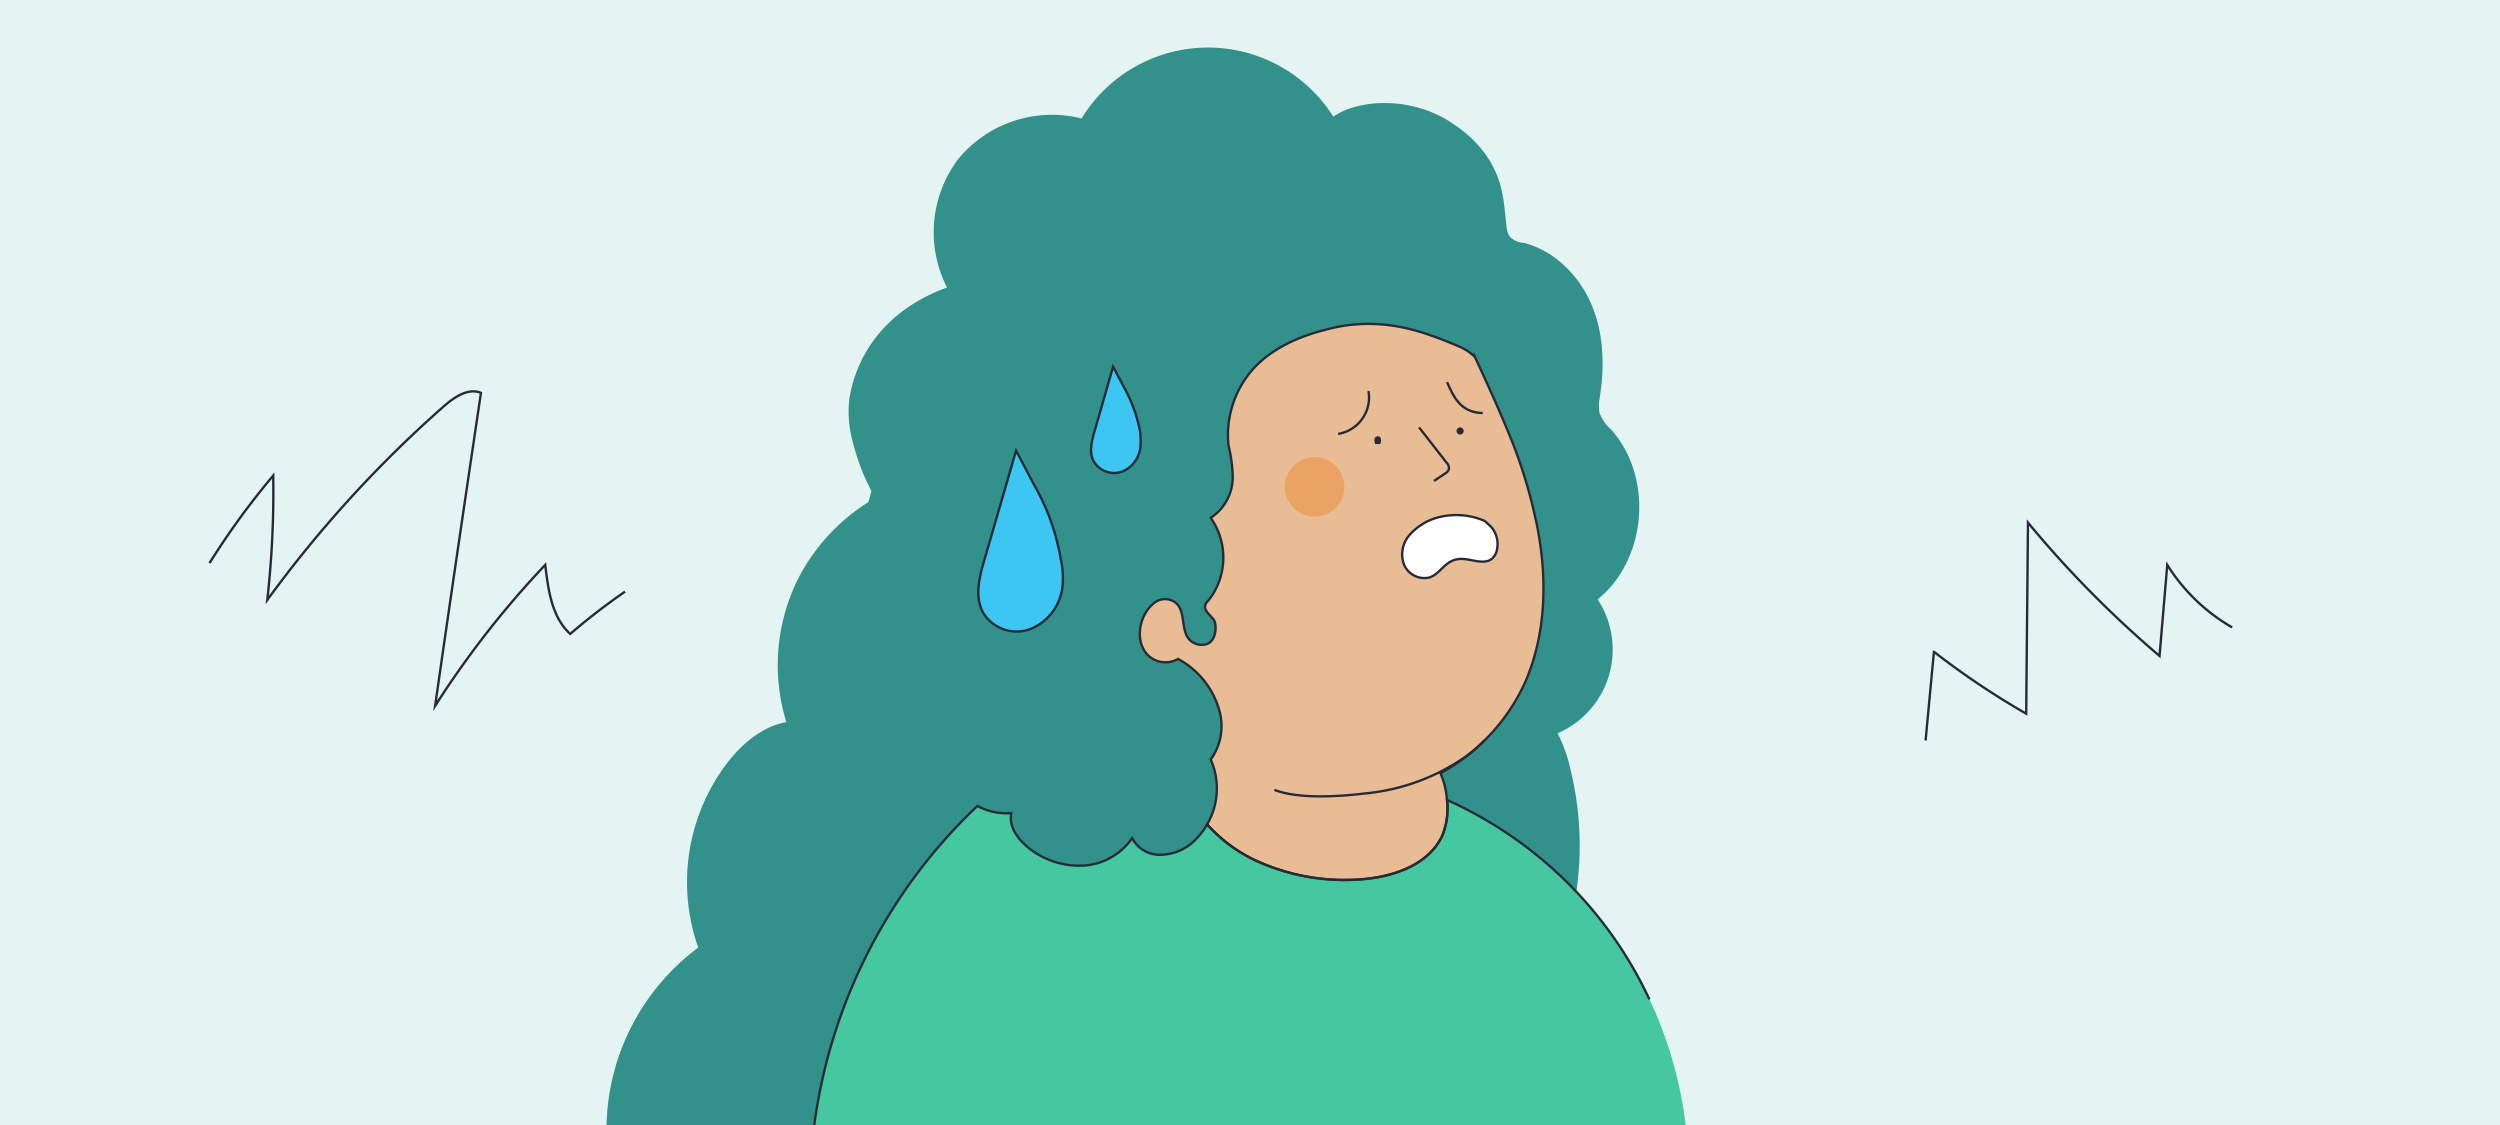 <?xml version="1.0" encoding="utf-8"?>
<svg xmlns="http://www.w3.org/2000/svg" data-name="Capa 1" id="Capa_1" viewBox="0 0 420 189">
  <rect x="0" y="0" width="420" height="189" fill="#333333" stroke="none"/>
  <defs>
    <style>.cls-1{fill:#e3f4f3;}.cls-2{fill:#33918b;}.cls-3{fill:#45c8a0;}.cls-4{fill:#e8bc95;stroke-width:0.4px;}.cls-4,.cls-5,.cls-7,.cls-9{stroke:#272b36;stroke-miterlimit:10;}.cls-5{fill:none;}.cls-5,.cls-7,.cls-9{stroke-width:0.4px;}.cls-6{fill:#eaa363;}.cls-7{fill:#fff;}.cls-8{fill:#272b36;}.cls-9{fill:#3dc6f2;}</style>
  </defs>
  <rect class="cls-1" height="189" transform="translate(420 189) rotate(-180)" width="420"/>
  <path class="cls-2" d="M262.5,159.5c-.5,1.2-1.1,2.5-2.4,2.7l-37,26.8H101.9a38.2,38.2,0,0,1,15.4-29.8,33.1,33.1,0,0,1,4.7-30.8c2.5-3.3,5.9-6.3,10.1-7.1A32.5,32.5,0,0,1,134.2,97a33,33,0,0,1,18.5-15.9l106.1,37.8a23.3,23.3,0,0,1,4.9,9.8A53.9,53.9,0,0,1,262.5,159.5Z"/>
  <path class="cls-2" d="M143.2,74a38,38,0,0,0,3.2,8.5L145.2,87a23.3,23.3,0,0,0,7.1,24.7c-2.4,5.6.7,11.9,4.4,16.8a23.5,23.5,0,0,0,7.5,6.9,10.3,10.3,0,0,0,5.7,1.2c-.5,2.5,1.4,4.8,3.5,6.3a13.6,13.6,0,0,0,8.9,2.5,10.7,10.7,0,0,0,7.9-4.6,5.2,5.2,0,0,0,4.9,2.8,8.4,8.4,0,0,0,5.4-2.2,12.8,12.8,0,0,0,2.3-2.9,12,12,0,0,0,.6-10.9,9.6,9.6,0,0,0,1.4-8.4,14.1,14.1,0,0,0-6.9-8.5h0a4.2,4.2,0,0,1-5.6-1.3c-1.6-2.5-.7-6.3,1.6-8.1a2.9,2.9,0,0,1,3.2-.3c1.9,1,1.4,3.5,2.1,5.4a2.8,2.8,0,0,0,3.1,1.9c2.1-.2,2.7-2.8,1.6-4.2s-1.7-1.5-1.4-2.5a1.8,1.8,0,0,1,.5-.7,11.6,11.6,0,0,0,.4-13.9,8.2,8.2,0,0,0,3.7-6.8,24.1,24.1,0,0,0-.7-5.3A16.7,16.7,0,0,1,210,62.6c3.1-3.8,7.9-6,12.7-7.2a26.6,26.6,0,0,1,9.3-.9c4.5.3,8.9,1.9,13.1,3.7a8,8,0,0,1,2.7,1.8c2,4.3,4,8.7,5.8,13.1a83.6,83.6,0,0,1,4.3,13.7c2.1,9.3,2.1,19.4-1.8,28.1a33,33,0,0,1-14.1,15,14.1,14.1,0,0,1,1.1,4.5,65.4,65.4,0,0,1,5.9,3c5.9-.8,10.7-7.2,9.3-13.2a15.3,15.3,0,0,0,10.1-23.5c8.3-6.7,9.4-20.5,2.3-28.5a7.2,7.2,0,0,1-2-2.9,8.8,8.8,0,0,1,.1-2.8c.8-5.2.6-10.7-1.5-15.5s-6.2-8.9-11.3-10.2a3.6,3.6,0,0,1-2.1-.8c-.8-.7-.8-1.9-.9-2.9-.5-3.5-.1-10.9-9.8-16.9-7-4.2-15.4-3.3-19.2-.6a24.9,24.9,0,0,0-42.3.3A20.4,20.4,0,0,0,161,26.7a20.4,20.4,0,0,0-1.9,21.6c-9.4,3.4-15,10.3-16.4,18.6A19.1,19.1,0,0,0,143.2,74Z"/>
  <path class="cls-3" d="M136.8,189H283.2a69.5,69.5,0,0,0-14.1-34.2A71.4,71.4,0,0,0,249,137.4a65.4,65.4,0,0,0-5.9-3,12.2,12.2,0,0,1-.8,6c-2.5,5.3-9.1,7.2-14.9,7.4a35.6,35.6,0,0,1-17-3.5,25.6,25.6,0,0,1-7.6-5.8,12.8,12.8,0,0,1-2.3,2.9,8.4,8.4,0,0,1-5.4,2.2,5.2,5.2,0,0,1-4.9-2.8,10.7,10.7,0,0,1-7.9,4.6,13.6,13.6,0,0,1-8.9-2.5c-2.1-1.5-4-3.8-3.5-6.3a10.3,10.3,0,0,1-5.7-1.2A90.3,90.3,0,0,0,136.8,189Z"/>
  <path class="cls-4" d="M192.3,109.4a4.2,4.2,0,0,0,5.6,1.3h0a14.1,14.1,0,0,1,6.9,8.5,9.6,9.6,0,0,1-1.4,8.4,12,12,0,0,1-.6,10.9,25.6,25.6,0,0,0,7.6,5.8,35.6,35.6,0,0,0,17,3.5c5.8-.2,12.4-2.1,14.9-7.4a12.2,12.2,0,0,0,.8-6,14.1,14.1,0,0,0-1.1-4.5,33,33,0,0,0,14.1-15c3.9-8.7,3.9-18.8,1.8-28.1a83.6,83.6,0,0,0-4.3-13.7c-1.8-4.4-3.8-8.8-5.8-13.1a8,8,0,0,0-2.7-1.8c-4.2-1.8-8.6-3.4-13.1-3.7a26.6,26.6,0,0,0-9.3.9c-4.8,1.2-9.6,3.4-12.7,7.2a16.7,16.7,0,0,0-3.6,12.3,24.1,24.1,0,0,1,.7,5.3,8.2,8.2,0,0,1-3.7,6.8,11.6,11.6,0,0,1-.4,13.9,1.8,1.8,0,0,0-.5.7c-.3,1,.8,1.7,1.4,2.5s.5,4-1.6,4.2a2.8,2.8,0,0,1-3.1-1.9c-.7-1.9-.2-4.4-2.1-5.4a2.9,2.9,0,0,0-3.2.3C191.6,103.1,190.7,106.9,192.3,109.4Z"/>
  <path class="cls-5" d="M238.4,71.8l4.6,5.9a1.3,1.3,0,0,1,.4,1.2,1.6,1.6,0,0,1-.7.7l-1.8,1.2"/>
  <path class="cls-6" d="M215.9,82.5a5,5,0,0,0,9.9,0,5,5,0,1,0-9.9,0Z"/>
  <path class="cls-5" d="M249.4,124.4a24.1,24.1,0,0,1-3.3,2.8,35.3,35.3,0,0,1-16.8,6.1c-5,.6-11.3.9-15.2-.6"/>
  <path class="cls-5" d="M277.1,167.9A68.2,68.2,0,0,0,249,137.4a65.4,65.4,0,0,0-5.9-3,12.2,12.2,0,0,1-.8,6c-2.5,5.3-9.1,7.2-14.9,7.4a35.6,35.6,0,0,1-17-3.5,25.6,25.6,0,0,1-7.6-5.8,12.8,12.8,0,0,1-2.3,2.9,8.4,8.4,0,0,1-5.4,2.2,5.2,5.2,0,0,1-4.9-2.8,10.7,10.7,0,0,1-7.9,4.6,13.6,13.6,0,0,1-8.9-2.5c-2.1-1.5-4-3.8-3.5-6.3a10.3,10.3,0,0,1-5.7-1.2A90.3,90.3,0,0,0,136.8,189"/>
  <path class="cls-7" d="M250.5,88.5a4.4,4.4,0,0,1,1,3.8,2.6,2.6,0,0,1-.9,1.6c-1.6,1.2-4-.4-6,.1s-2.7,2.4-4.4,3a3.7,3.7,0,0,1-4.3-2.1,4.9,4.9,0,0,1,.8-4.9,9.7,9.7,0,0,1,4.3-2.9,12.1,12.1,0,0,1,8.4.4Z"/>
  <path class="cls-5" d="M249.1,69.4c-3.8-.1-4.9-2.8-6-5.2"/>
  <path class="cls-8" d="M245.3,73a.6.6,0,1,0,0-1.2.6.6,0,1,0,0,1.2Z"/>
  <path class="cls-5" d="M229.9,65.7a6.2,6.2,0,0,1-5.1,7.2"/>
  <path class="cls-8" d="M230.9,73.9v.2a.4.4,0,0,0,.1.3v.2h.9v-.2c.1,0,.1-.1.1-.3v-.4a.3.3,0,0,0-.1-.2c-.1-.1-.2-.1-.2-.2h-.4l-.3.2H231c0,.1-.1.2-.1.3Z"/>
  <path class="cls-9" d="M187,61.6l-3.1,10.8c-.5,1.7-1,3.7-.1,5.2a4,4,0,0,0,4.8,1.6,5,5,0,0,0,3-4.2,12.2,12.2,0,0,0-.1-2.7,24.8,24.8,0,0,0-2.7-7.3Z"/>
  <path class="cls-9" d="M170.7,75.7,165.4,94c-.9,3-1.7,6.3-.2,9a6.6,6.6,0,0,0,8.1,2.6,8.7,8.7,0,0,0,5.2-7.1,14.3,14.3,0,0,0-.3-4.6,37.5,37.5,0,0,0-4.5-12.5Z"/>
  <path class="cls-5" d="M323.5,124.4l1.4-14.9a135.2,135.2,0,0,0,15.5,10.4l.3-32.1a179.9,179.9,0,0,0,22.1,22.4l1.3-15.3A31.3,31.3,0,0,0,375,105.4"/>
  <path class="cls-5" d="M35.2,94.6A128.3,128.3,0,0,1,45.9,79.9a161.6,161.6,0,0,1-1,20.9A201.3,201.3,0,0,1,74.4,68.4c1.8-1.6,4.2-3.3,6.4-2.4-2.6,17.5-5.2,35.1-7.7,52.6A157.2,157.2,0,0,1,91.6,94.9c.5,4.2,1.1,8.8,4.2,11.6a107.1,107.1,0,0,1,9.2-7.1"/>
</svg>
